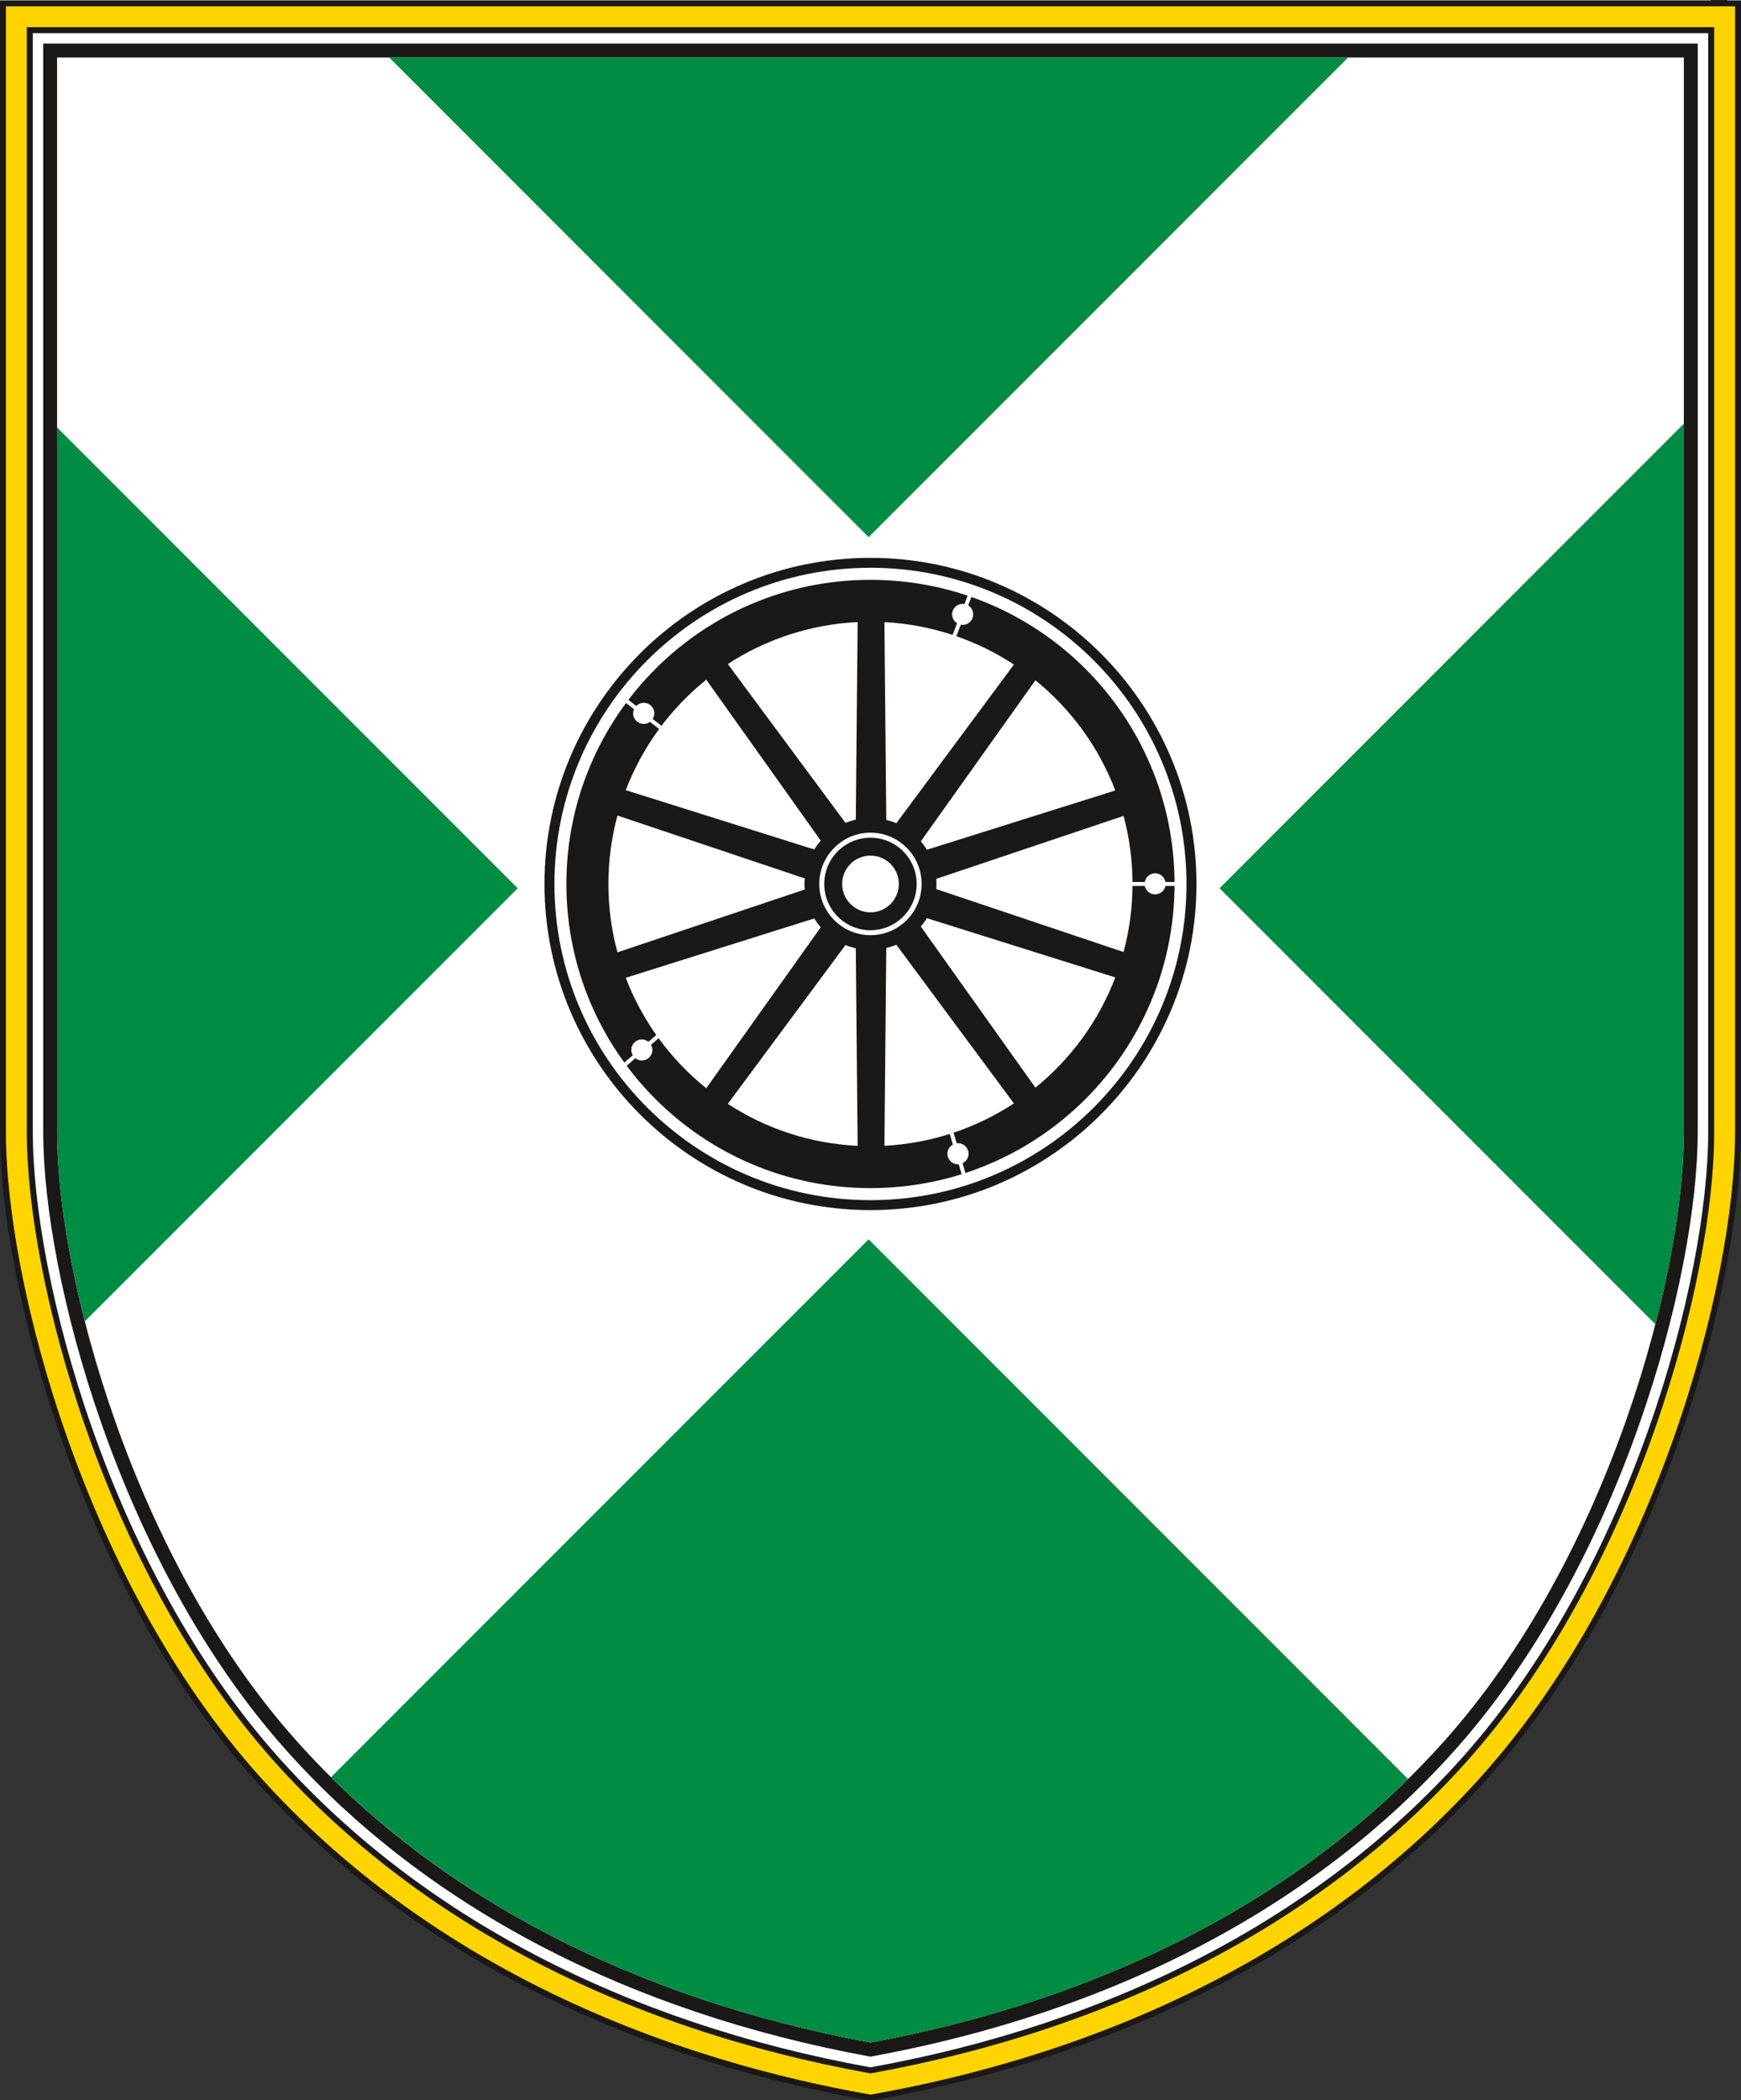 <?xml version="1.0" encoding="UTF-8" standalone="no"?>
<svg
   version="1.1"
   width="500"
   height="602.891"
   id="svg14974"
   xmlns="http://www.w3.org/2000/svg"
   xmlns:svg="http://www.w3.org/2000/svg">
  <rect width="100%" height="100%" fill="#333333" stroke="none"/>
  <defs
     id="defs14978" />
  <path
     id="rect16469"
     style="fill:#ffffff;fill-opacity:1;fill-rule:evenodd;stroke:#000000;stroke-width:0;stroke-miterlimit:2.7"
     d="M -35.858,2.666 -102.449,950.879 531.742,682.14 V 2.666 Z M -17.973,-18.878 384.925,-304.306 576.636,-65.643 624.764,332.982 c 5.073,42.019 33.658,319.987 -15.693,375.093 -41.309,46.095 -195.899,88.625 -267.263,101.373 L 243.04,767.267 140.652,795.213 C 69.27,782.465 -144.068,667.519 -185.37,621.424 -234.714,566.319 -35.205,362.391 -33.294,320.109 Z M 8.577,7.579 V 323.811 c 0,42.074 22.086,125.93 71.141,180.699 41.034,45.816 100.262,76.743 171.242,89.441 0,0 0.352,0.053 0.522,0.084 0.192,-0.029 0.529,-0.084 0.529,-0.084 70.99,-12.698 130.205,-43.624 171.248,-89.441 49.071,-54.769 71.153,-138.625 71.153,-180.699 l 2.973,-583.782 -6.248,267.94 z" />
  <g
     id="g16023">
    <path
       d="m 159.228,253.744 c 0,-50.061 40.711,-90.767 90.76,-90.767 50.048,0 90.759,40.707 90.759,90.767 0,50.034 -40.711,90.761 -90.759,90.761 -50.05,0 -90.76,-40.727 -90.76,-90.761 z"
       style="fill:#ffffff;fill-rule:evenodd;stroke-width:6.357"
       id="path14938" />
    <path
       d="m 156.37,253.744 c 0,51.614 42.003,93.613 93.618,93.613 51.625,0 93.626,-41.999 93.626,-93.613 0,-51.617 -42.001,-93.612 -93.626,-93.612 -51.616,0 -93.618,41.995 -93.618,93.612 z m 2.858,0 c 0,-50.061 40.711,-90.767 90.76,-90.767 50.048,0 90.759,40.707 90.759,90.767 0,50.034 -40.711,90.761 -90.759,90.761 -50.05,0 -90.76,-40.727 -90.76,-90.761 z"
       style="fill:#1b1918;fill-rule:evenodd;stroke-width:6.357"
       id="path14940" />
    <path
       d="m 249.988,166.44 c -48.234,0 -87.326,39.076 -87.326,87.304 0,48.208 39.092,87.303 87.326,87.303 48.248,0 87.332,-39.095 87.332,-87.303 0,-48.228 -39.083,-87.304 -87.332,-87.304 z m 70.311,60.465 -54.108,17.016 c -0.508,-0.851 -1.104,-1.665 -1.737,-2.418 l 32.911,-46.23 c 10.194,8.269 18.19,19.162 22.933,31.632 z m -29.115,-36.151 -33.761,45.547 c -0.919,-0.4 -1.894,-0.701 -2.892,-0.944 l -0.535,-56.782 c 13.686,0.723 26.387,5.099 37.188,12.179 z m -44.875,-12.186 -0.537,56.699 c -1.016,0.227 -1.988,0.55 -2.958,0.935 l -33.79,-45.59 c 10.83,-7.044 23.582,-11.383 37.285,-12.044 z m -43.477,16.538 32.871,46.196 c -0.687,0.791 -1.304,1.649 -1.847,2.536 l -54.144,-17.021 c 4.795,-12.525 12.832,-23.437 23.12,-31.71 z m -28.106,58.64 c 0,-6.804 0.906,-13.379 2.607,-19.644 l 53.797,18.055 c -0.069,0.524 -0.099,1.053 -0.099,1.589 0,0.517 0.03,1.045 0.099,1.573 l -53.797,18.046 c -1.701,-6.262 -2.607,-12.835 -2.607,-19.619 z m 4.986,26.926 54.144,-17.037 c 0.542,0.903 1.16,1.746 1.847,2.544 l -32.871,46.201 c -10.288,-8.278 -18.325,-19.19 -23.12,-31.709 z m 29.312,36.191 33.79,-45.594 c 0.971,0.4 1.942,0.701 2.958,0.935 l 0.537,56.71 c -13.704,-0.657 -26.456,-5.003 -37.285,-12.051 z m 44.972,12.042 0.535,-56.782 c 0.999,-0.252 1.973,-0.553 2.892,-0.945 l 33.761,45.556 c -10.765,7.055 -23.502,11.447 -37.188,12.17 z m 43.37,-16.698 -32.911,-46.238 c 0.632,-0.755 1.229,-1.568 1.737,-2.409 l 54.108,17.006 c -4.743,12.487 -12.74,23.364 -22.933,31.641 z m -28.481,-56.994 c 0.025,-0.496 0.063,-0.98 0.063,-1.467 0,-0.506 -0.037,-0.996 -0.063,-1.477 l 53.798,-18.063 c 1.664,6.221 2.569,12.772 2.569,19.54 0,6.753 -0.906,13.293 -2.569,19.529 z"
       style="fill:#1b1918;fill-rule:evenodd;stroke-width:6.357"
       id="path14942" />
    <path
       d="m 258.136,253.744 c 0,4.478 -3.638,8.141 -8.148,8.141 -4.487,0 -8.125,-3.663 -8.125,-8.141 0,-4.497 3.638,-8.144 8.125,-8.144 4.51,0 8.148,3.647 8.148,8.144 z"
       style="fill:#ffffff;fill-rule:evenodd;stroke-width:6.357"
       id="path14944" />
    <path
       d="m 235.286,253.744 c 0,8.111 6.608,14.7 14.702,14.7 8.118,0 14.7,-6.589 14.7,-14.7 0,-8.114 -6.582,-14.725 -14.7,-14.725 -8.094,0 -14.702,6.611 -14.702,14.725 z m 1.431,0 c 0,-7.339 5.95,-13.282 13.271,-13.282 7.323,0 13.273,5.943 13.273,13.282 0,7.312 -5.95,13.279 -13.273,13.279 -7.321,0 -13.271,-5.966 -13.271,-13.279 z"
       style="fill:#ffffff;fill-rule:evenodd;stroke-width:6.357"
       id="path14946" />
    <path
       d="m 187.921,204.777 c 0,-1.679 -1.348,-3.031 -3.029,-3.031 -0.861,0 -1.606,0.348 -2.164,0.906 l -3.461,-2.712 -0.695,0.903 3.524,2.757 c -0.158,0.362 -0.256,0.753 -0.256,1.177 0,1.672 1.366,3.02 3.053,3.02 0.663,0 1.268,-0.235 1.775,-0.587 l 4.301,3.364 0.717,-0.887 -4.254,-3.328 c 0.285,-0.46 0.49,-0.997 0.49,-1.582 z"
       style="fill:#ffffff;fill-rule:evenodd;stroke-width:6.357"
       id="path14948" />
    <path
       d="m 278.073,173.775 1.391,-3.66 -1.069,-0.421 -1.414,3.691 c -0.162,-0.029 -0.348,-0.043 -0.523,-0.043 -1.663,0 -3.016,1.34 -3.016,3.019 0,1.067 0.584,2.011 1.416,2.545 l -2,5.206 1.069,0.407 2.011,-5.192 c 0.173,0.038 0.348,0.054 0.521,0.054 1.688,0 3.031,-1.357 3.031,-3.02 0,-1.093 -0.571,-2.043 -1.416,-2.585 z"
       style="fill:#ffffff;fill-rule:evenodd;stroke-width:6.357"
       id="path14950" />
    <path
       d="m 278.159,331.179 c 0,-1.674 -1.341,-3.014 -3.016,-3.014 -0.125,0 -0.249,0.016 -0.386,0.031 l -1.364,-4.624 -1.106,0.332 1.378,4.652 c -0.944,0.512 -1.576,1.494 -1.576,2.623 0,1.672 1.366,3.035 3.054,3.035 0.061,0 0.124,-0.024 0.186,-0.031 l 1.378,4.699 1.105,-0.339 -1.377,-4.64 c 1.018,-0.497 1.725,-1.521 1.725,-2.724 z"
       style="fill:#ffffff;fill-rule:evenodd;stroke-width:6.357"
       id="path14952" />
    <path
       d="m 189.59,296.139 -3.368,2.908 c -0.543,-0.421 -1.173,-0.687 -1.891,-0.687 -1.667,0 -3.031,1.348 -3.031,3.02 0,0.559 0.157,1.072 0.447,1.529 l -4.085,3.487 0.751,0.876 4.061,-3.512 c 0.51,0.407 1.143,0.656 1.856,0.656 1.671,0 3.037,-1.357 3.037,-3.036 0,-0.542 -0.161,-1.023 -0.413,-1.461 l 3.365,-2.905 z"
       style="fill:#ffffff;fill-rule:evenodd;stroke-width:6.357"
       id="path14954" />
    <path
       d="m 337.829,253.169 h -3.117 c -0.249,-1.409 -1.49,-2.492 -2.967,-2.492 -1.501,0 -2.707,1.083 -2.966,2.492 h -4.408 v 1.144 h 4.408 c 0.285,1.373 1.488,2.418 2.966,2.418 1.454,0 2.683,-1.045 2.967,-2.418 h 3.117 z"
       style="fill:#ffffff;fill-rule:evenodd;stroke-width:6.357"
       id="path14956" />
    <path
       d="M 485.599,12.51 H 12.415 V 325.049 c 0,41.296 21.715,123.679 69.969,177.562 39.977,44.635 97.809,74.953 167.261,87.684 l 0.344,0.076 0.355,-0.076 C 319.789,577.564 377.657,547.246 417.611,502.611 465.882,448.728 487.572,366.345 487.572,325.049 V 12.51 Z m -2.013,3.991 c 0,3.939 0,308.548 0,308.548 0,40.656 -21.378,121.805 -68.968,174.898 -39.282,43.889 -96.221,73.736 -164.63,86.356 C 181.589,573.684 124.645,543.837 85.369,499.948 37.804,446.854 16.392,365.705 16.392,325.049 c 0,0 0,-304.609 0,-308.548 3.948,0 463.272,0 467.195,0 z"
       style="fill:#1b1918;fill-rule:evenodd;stroke-width:6.357"
       id="path14958" />
    <path
       d="M 495.282,0.812 H 0.722 V 325.049 c 0,43.156 22.625,129.186 72.954,185.371 42.091,47.006 102.831,78.715 175.62,91.721 l 0.692,0.13 0.717,-0.13 c 72.808,-13.006 133.52,-44.715 175.609,-91.721 50.333,-56.185 72.967,-142.215 72.967,-185.371 V 0.812 Z m -3.986,7.99 c 0,7.788 0,316.247 0,316.247 0,41.893 -21.987,125.427 -70.929,180.034 -40.761,45.514 -99.66,76.306 -170.38,89.068 C 179.301,581.389 120.389,550.597 79.623,505.083 30.701,450.476 8.703,366.942 8.703,325.049 c 0,0 0,-308.46 0,-316.247 7.809,0 474.797,0 482.593,0 z"
       style="fill:#ffd400;fill-rule:evenodd;stroke-width:6.357"
       id="path14960" />
    <path
       d="M 499.118,0.1 H -9.2112004e-7 V 325.049 c 0,43.262 22.695,129.517 73.132,185.843 42.216,47.116 103.089,78.919 176.052,91.949 l 0.803,0.149 0.829,-0.149 c 72.945,-13.03 133.819,-44.833 176.043,-91.949 50.445,-56.326 73.14,-142.581 73.14,-185.843 V 0.1 Z m -3.836,1.714 c 0,0 1.962,0 3.017,0 0,1.697 0,323.235 0,323.235 0,43.006 -22.571,128.719 -72.729,184.701 -41.953,46.831 -102.478,78.442 -175.041,91.421 0,0 -0.345,0.057 -0.541,0.086 -0.173,-0.032 -0.533,-0.086 -0.533,-0.086 C 176.903,588.192 116.363,556.582 74.42,509.75 24.279,453.768 1.702,368.055 1.702,325.049 c 0,0 0,-321.538 0,-323.235 1.721,0 493.58,0 493.58,0 z"
       style="fill:#1b1918;fill-rule:evenodd;stroke-width:6.357"
       id="path14962" />
    <path
       d="M 491.446,7.798 H 7.699 V 325.049 c 0,42.042 22.088,125.896 71.17,180.704 40.913,45.664 100.019,76.578 170.993,89.386 l 0.126,0.019 0.159,-0.019 C 321.093,582.331 380.229,551.417 421.125,505.753 470.203,450.945 492.302,367.091 492.302,325.049 V 7.798 Z m -0.869,1.717 c 0,1.707 0,315.534 0,315.534 0,41.772 -21.938,125.088 -70.732,179.574 -40.622,45.329 -99.361,76.044 -169.857,88.802 C 179.506,580.668 120.757,549.952 80.147,504.624 31.367,450.137 9.426,366.821 9.426,325.049 c 0,0 0,-313.827 0,-315.534 1.686,0 479.451,0 481.152,0 z"
       style="fill:#1b1918;fill-rule:evenodd;stroke-width:6.357"
       id="path14964" />
    <path
       d="m 95.07,510.128 c 38.738,38.334 91.962,64.56 154.918,76.175 62.687,-11.559 115.701,-37.593 154.388,-75.635 L 249.455,355.748 Z"
       style="fill:#008c43;fill-rule:evenodd;stroke-width:6.357"
       id="path14966" />
    <path
       d="M 483.586,121.617 350.245,254.969 475.405,380.121 c 5.525,-21.376 8.181,-40.741 8.181,-55.072 0,0 0,-114.007 0,-203.432 z"
       style="fill:#008c43;fill-rule:evenodd;stroke-width:6.357"
       id="path14968" />
    <path
       d="m 16.392,122.698 c 0,89.249 0,202.351 0,202.351 0,14.15 2.606,33.171 7.974,54.227 L 148.684,254.969 Z"
       style="fill:#008c43;fill-rule:evenodd;stroke-width:6.357"
       id="path14970" />
    <path
       d="m 387.168,16.501 c -80.663,0 -195.054,0 -275.392,0 L 249.455,154.187 Z"
       style="fill:#008c43;fill-rule:evenodd;stroke-width:6.357"
       id="path14972" />
  </g>
</svg>
